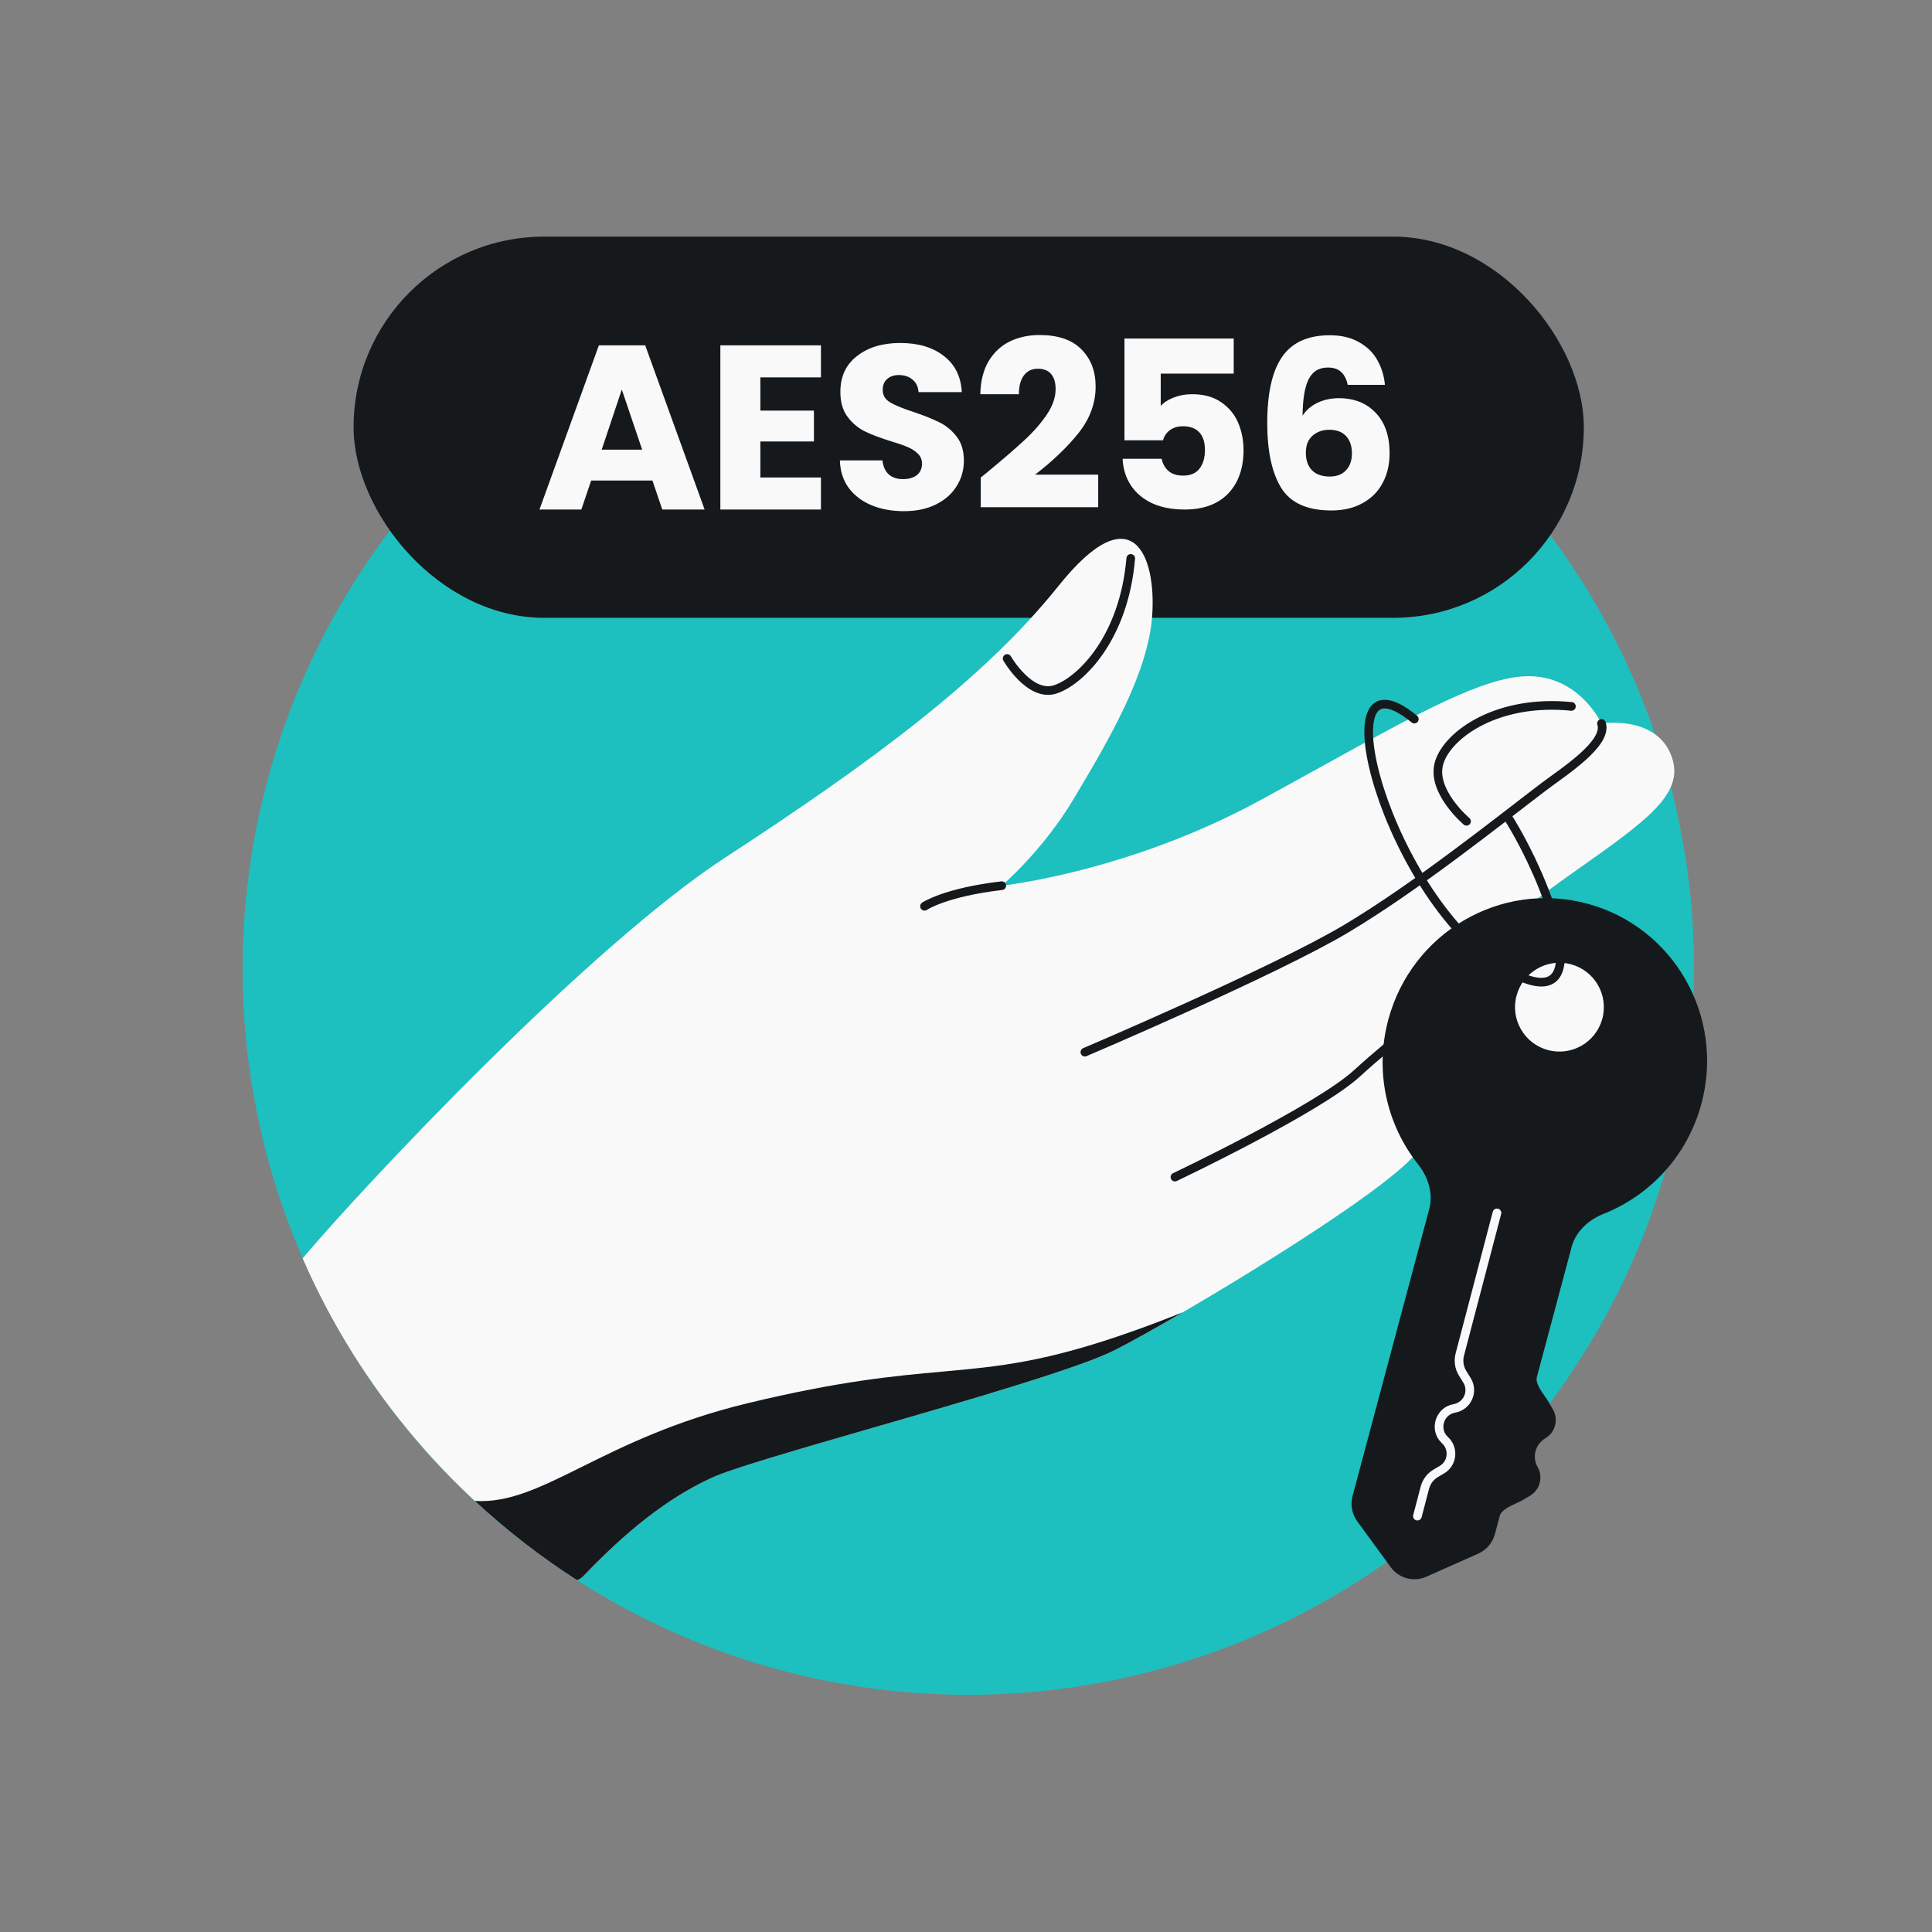 <svg width="223" height="223" viewBox="0 0 223 223" fill="none" xmlns="http://www.w3.org/2000/svg">
<rect x="0" y="0" width="223" height="223" fill="#808080" stroke="none"/>
<ellipse cx="111.768" cy="111.839" rx="83.768" ry="83.785" fill="#1EBFBF"/>
<rect x="40.812" y="27.312" width="142" height="44" rx="22" fill="#16191C"/>
<path d="M75.309 55.465H68.235L67.101 58.812H62.268L69.126 39.858H74.472L81.33 58.812H76.443L75.309 55.465ZM74.121 51.901L71.772 44.962L69.45 51.901H74.121ZM87.764 43.557V47.392H93.947V50.956H87.764V55.114H94.757V58.812H83.147V39.858H94.757V43.557H87.764ZM104.343 59.002C102.957 59.002 101.715 58.776 100.617 58.327C99.519 57.877 98.637 57.211 97.971 56.328C97.323 55.447 96.981 54.385 96.945 53.142H101.859C101.931 53.844 102.174 54.385 102.588 54.763C103.002 55.123 103.542 55.303 104.208 55.303C104.892 55.303 105.432 55.15 105.828 54.843C106.224 54.52 106.422 54.078 106.422 53.52C106.422 53.053 106.26 52.666 105.936 52.359C105.63 52.053 105.243 51.801 104.775 51.603C104.325 51.406 103.677 51.181 102.831 50.928C101.607 50.55 100.608 50.172 99.834 49.794C99.06 49.416 98.394 48.858 97.836 48.12C97.278 47.383 96.999 46.419 96.999 45.231C96.999 43.468 97.638 42.09 98.916 41.1C100.194 40.093 101.859 39.589 103.911 39.589C105.999 39.589 107.682 40.093 108.96 41.1C110.238 42.09 110.922 43.477 111.012 45.258H106.017C105.981 44.647 105.756 44.169 105.342 43.828C104.928 43.468 104.397 43.288 103.749 43.288C103.191 43.288 102.741 43.441 102.399 43.746C102.057 44.035 101.886 44.458 101.886 45.016C101.886 45.627 102.174 46.105 102.75 46.447C103.326 46.788 104.226 47.157 105.45 47.553C106.674 47.968 107.664 48.364 108.42 48.742C109.194 49.12 109.86 49.669 110.418 50.389C110.976 51.108 111.255 52.035 111.255 53.169C111.255 54.249 110.976 55.23 110.418 56.112C109.878 56.995 109.086 57.697 108.042 58.218C106.998 58.74 105.765 59.002 104.343 59.002ZM113.205 55.114C113.817 54.627 114.096 54.403 114.042 54.438C115.806 52.98 117.192 51.783 118.2 50.847C119.226 49.911 120.09 48.931 120.792 47.904C121.494 46.879 121.845 45.88 121.845 44.907C121.845 44.169 121.674 43.593 121.332 43.179C120.99 42.766 120.477 42.559 119.793 42.559C119.109 42.559 118.569 42.819 118.173 43.342C117.795 43.846 117.606 44.566 117.606 45.502H113.151C113.187 43.971 113.511 42.694 114.123 41.667C114.753 40.642 115.572 39.886 116.58 39.4C117.606 38.913 118.74 38.67 119.982 38.67C122.124 38.67 123.735 39.219 124.815 40.318C125.913 41.416 126.462 42.846 126.462 44.611C126.462 46.536 125.805 48.328 124.491 49.983C123.177 51.621 121.503 53.224 119.469 54.789H126.759V58.542H113.205V55.114ZM142.4 43.126H133.976V46.852C134.336 46.456 134.84 46.132 135.488 45.88C136.136 45.627 136.838 45.502 137.594 45.502C138.944 45.502 140.06 45.807 140.942 46.419C141.842 47.032 142.499 47.824 142.913 48.795C143.327 49.767 143.534 50.821 143.534 51.955C143.534 54.06 142.94 55.734 141.752 56.977C140.564 58.2 138.89 58.812 136.73 58.812C135.29 58.812 134.039 58.569 132.977 58.084C131.915 57.58 131.096 56.886 130.52 56.005C129.944 55.123 129.629 54.105 129.575 52.953H134.084C134.192 53.511 134.453 53.98 134.867 54.358C135.281 54.718 135.848 54.898 136.568 54.898C137.414 54.898 138.044 54.627 138.458 54.087C138.872 53.547 139.079 52.828 139.079 51.928C139.079 51.045 138.863 50.37 138.431 49.903C137.999 49.434 137.369 49.2 136.541 49.2C135.929 49.2 135.425 49.353 135.029 49.66C134.633 49.947 134.372 50.334 134.246 50.821H129.791V39.075H142.4V43.126ZM155.559 44.422C155.415 43.755 155.163 43.261 154.803 42.937C154.443 42.594 153.93 42.423 153.264 42.423C152.238 42.423 151.5 42.873 151.05 43.773C150.6 44.656 150.366 46.059 150.348 47.986C150.744 47.355 151.311 46.861 152.049 46.501C152.805 46.141 153.633 45.961 154.533 45.961C156.297 45.961 157.71 46.519 158.772 47.635C159.852 48.751 160.392 50.307 160.392 52.306C160.392 53.62 160.122 54.772 159.582 55.761C159.06 56.752 158.286 57.526 157.26 58.084C156.252 58.642 155.055 58.92 153.669 58.92C150.897 58.92 148.971 58.056 147.891 56.328C146.811 54.583 146.271 52.081 146.271 48.822C146.271 45.403 146.838 42.864 147.972 41.209C149.124 39.535 150.96 38.697 153.48 38.697C154.83 38.697 155.964 38.968 156.882 39.508C157.818 40.029 158.52 40.722 158.988 41.587C159.474 42.45 159.762 43.395 159.852 44.422H155.559ZM153.426 49.605C152.652 49.605 152.004 49.84 151.482 50.307C150.978 50.758 150.726 51.406 150.726 52.252C150.726 53.115 150.96 53.791 151.428 54.276C151.914 54.763 152.598 55.005 153.48 55.005C154.272 55.005 154.893 54.772 155.343 54.303C155.811 53.818 156.045 53.16 156.045 52.333C156.045 51.486 155.82 50.821 155.37 50.334C154.92 49.849 154.272 49.605 153.426 49.605Z" fill="#F9F9F9"/>
<path fill-rule="evenodd" clip-rule="evenodd" d="M66.608 182.401C66.884 182.294 67.115 182.146 67.298 181.955C72.207 176.828 76.868 173.021 82.113 170.586C84.38 169.533 92.059 167.313 100.625 164.837C111.872 161.587 124.646 157.894 128.709 155.82C135.866 152.167 159.45 138.077 163.428 133.142C167.405 128.207 170.536 109.856 170.536 109.856C170.536 109.856 172.893 106.826 181.624 100.68C190.354 94.533 194.718 91.459 192.82 87C190.923 82.541 184.85 83.505 184.85 83.505C184.85 83.505 182.268 77.918 176.247 78.05C171.205 78.16 163.75 82.28 152.478 88.51C150.288 89.72 147.955 91.01 145.467 92.365C130.17 100.698 115.626 102.228 115.626 102.228C115.626 102.228 120.384 98.177 123.925 92.213C124.05 92.003 124.176 91.79 124.305 91.574C127.814 85.672 132.497 77.795 132.986 71.136C133.493 64.234 130.771 56.885 122.175 67.633C113.58 78.381 100.633 87.944 83.664 99.014C67.992 109.239 42.285 136.535 34.932 145.241C41.596 160.546 52.696 173.473 66.608 182.401Z" fill="#F9F9F9"/>
<path d="M115.627 102.229C109.064 102.995 106.71 104.605 106.71 104.605" stroke="#16191C" stroke-linecap="round" stroke-linejoin="round"/>
<path d="M130.515 64.455C129.75 73.525 124.851 78.512 121.868 79.552C118.886 80.593 116.249 76.007 116.249 76.007" stroke="#16191C" stroke-linecap="round" stroke-linejoin="round"/>
<path d="M181.38 81.537C172.912 80.683 167.166 84.713 166.129 87.991C165.092 91.269 169.272 94.798 169.272 94.798" stroke="#16191C" stroke-linecap="round" stroke-linejoin="round"/>
<path d="M184.851 83.505C185.628 85.807 180.456 89.091 178.222 90.783C173.15 94.629 163.653 102.251 155.416 107.174C147.178 112.098 125.222 121.442 125.222 121.442" stroke="#16191C" stroke-linecap="round" stroke-linejoin="round"/>
<path d="M170.995 109.861C164.758 117.581 161.162 119.723 156.648 123.873C152.135 128.023 135.615 135.864 135.615 135.864" stroke="#16191C" stroke-linecap="round" stroke-linejoin="round"/>
<path fill-rule="evenodd" clip-rule="evenodd" d="M66.599 182.394C66.715 182.355 66.823 182.307 66.924 182.249C67.066 182.166 67.191 182.068 67.299 181.955C72.208 176.828 76.869 173.021 82.113 170.586C84.381 169.533 92.06 167.313 100.626 164.837L100.626 164.837C111.872 161.587 124.647 157.894 128.71 155.82C130.489 154.912 133.283 153.359 136.539 151.462C134.738 152.186 132.87 152.9 130.94 153.588L130.939 153.586C120.712 157.237 115.327 157.724 108.783 158.317C103.282 158.815 96.963 159.387 86.259 161.975C77.838 164.01 71.946 166.935 67.186 169.298C62.382 171.682 58.731 173.494 54.798 173.243C58.445 176.629 62.393 179.695 66.599 182.394Z" fill="#16191C"/>
<path d="M196.392 127.373C199.084 117.296 193.173 106.965 183.189 104.298C173.206 101.631 162.93 107.638 160.238 117.714C158.627 123.745 160.097 129.866 163.677 134.382C164.839 135.848 165.452 137.741 164.969 139.548L156.118 172.677C155.849 173.685 156.048 174.759 156.66 175.597L160.526 180.895C161.468 182.185 163.173 182.64 164.633 181.992L170.626 179.328C171.574 178.907 172.283 178.075 172.552 177.067L173.112 174.971C173.286 174.318 174.212 173.887 174.997 173.521C175.27 173.394 175.527 173.275 175.728 173.157L176.593 172.652C177.745 171.978 178.142 170.493 177.479 169.334C176.816 168.176 177.213 166.69 178.365 166.017C179.517 165.343 179.914 163.858 179.251 162.699L178.754 161.83C178.638 161.628 178.476 161.397 178.302 161.15C177.804 160.441 177.217 159.606 177.391 158.953L181.402 143.938C181.885 142.131 183.36 140.796 185.099 140.105C190.454 137.976 194.781 133.404 196.392 127.373Z" fill="#16191C"/>
<circle cx="179.997" cy="116.252" r="5.126" transform="rotate(14.958 179.997 116.252)" fill="#F9F9F9"/>
<path d="M163.249 83C151.999 73.75 160.249 104.25 173.999 112C184.999 118.2 178.749 101.75 173.999 94.25" stroke="#16191C" stroke-linecap="round"/>
<path d="M172.785 140L168.498 156.341C168.305 157.08 168.423 157.865 168.824 158.514L169.328 159.328C170.125 160.615 169.363 162.3 167.872 162.561V162.561C166.131 162.865 165.488 165.036 166.789 166.232V166.232C167.845 167.202 167.661 168.916 166.425 169.641L165.727 170.051C165.103 170.416 164.65 171.014 164.466 171.713L163.605 174.996" stroke="#F9F9F9" stroke-linecap="round"/>
</svg>
